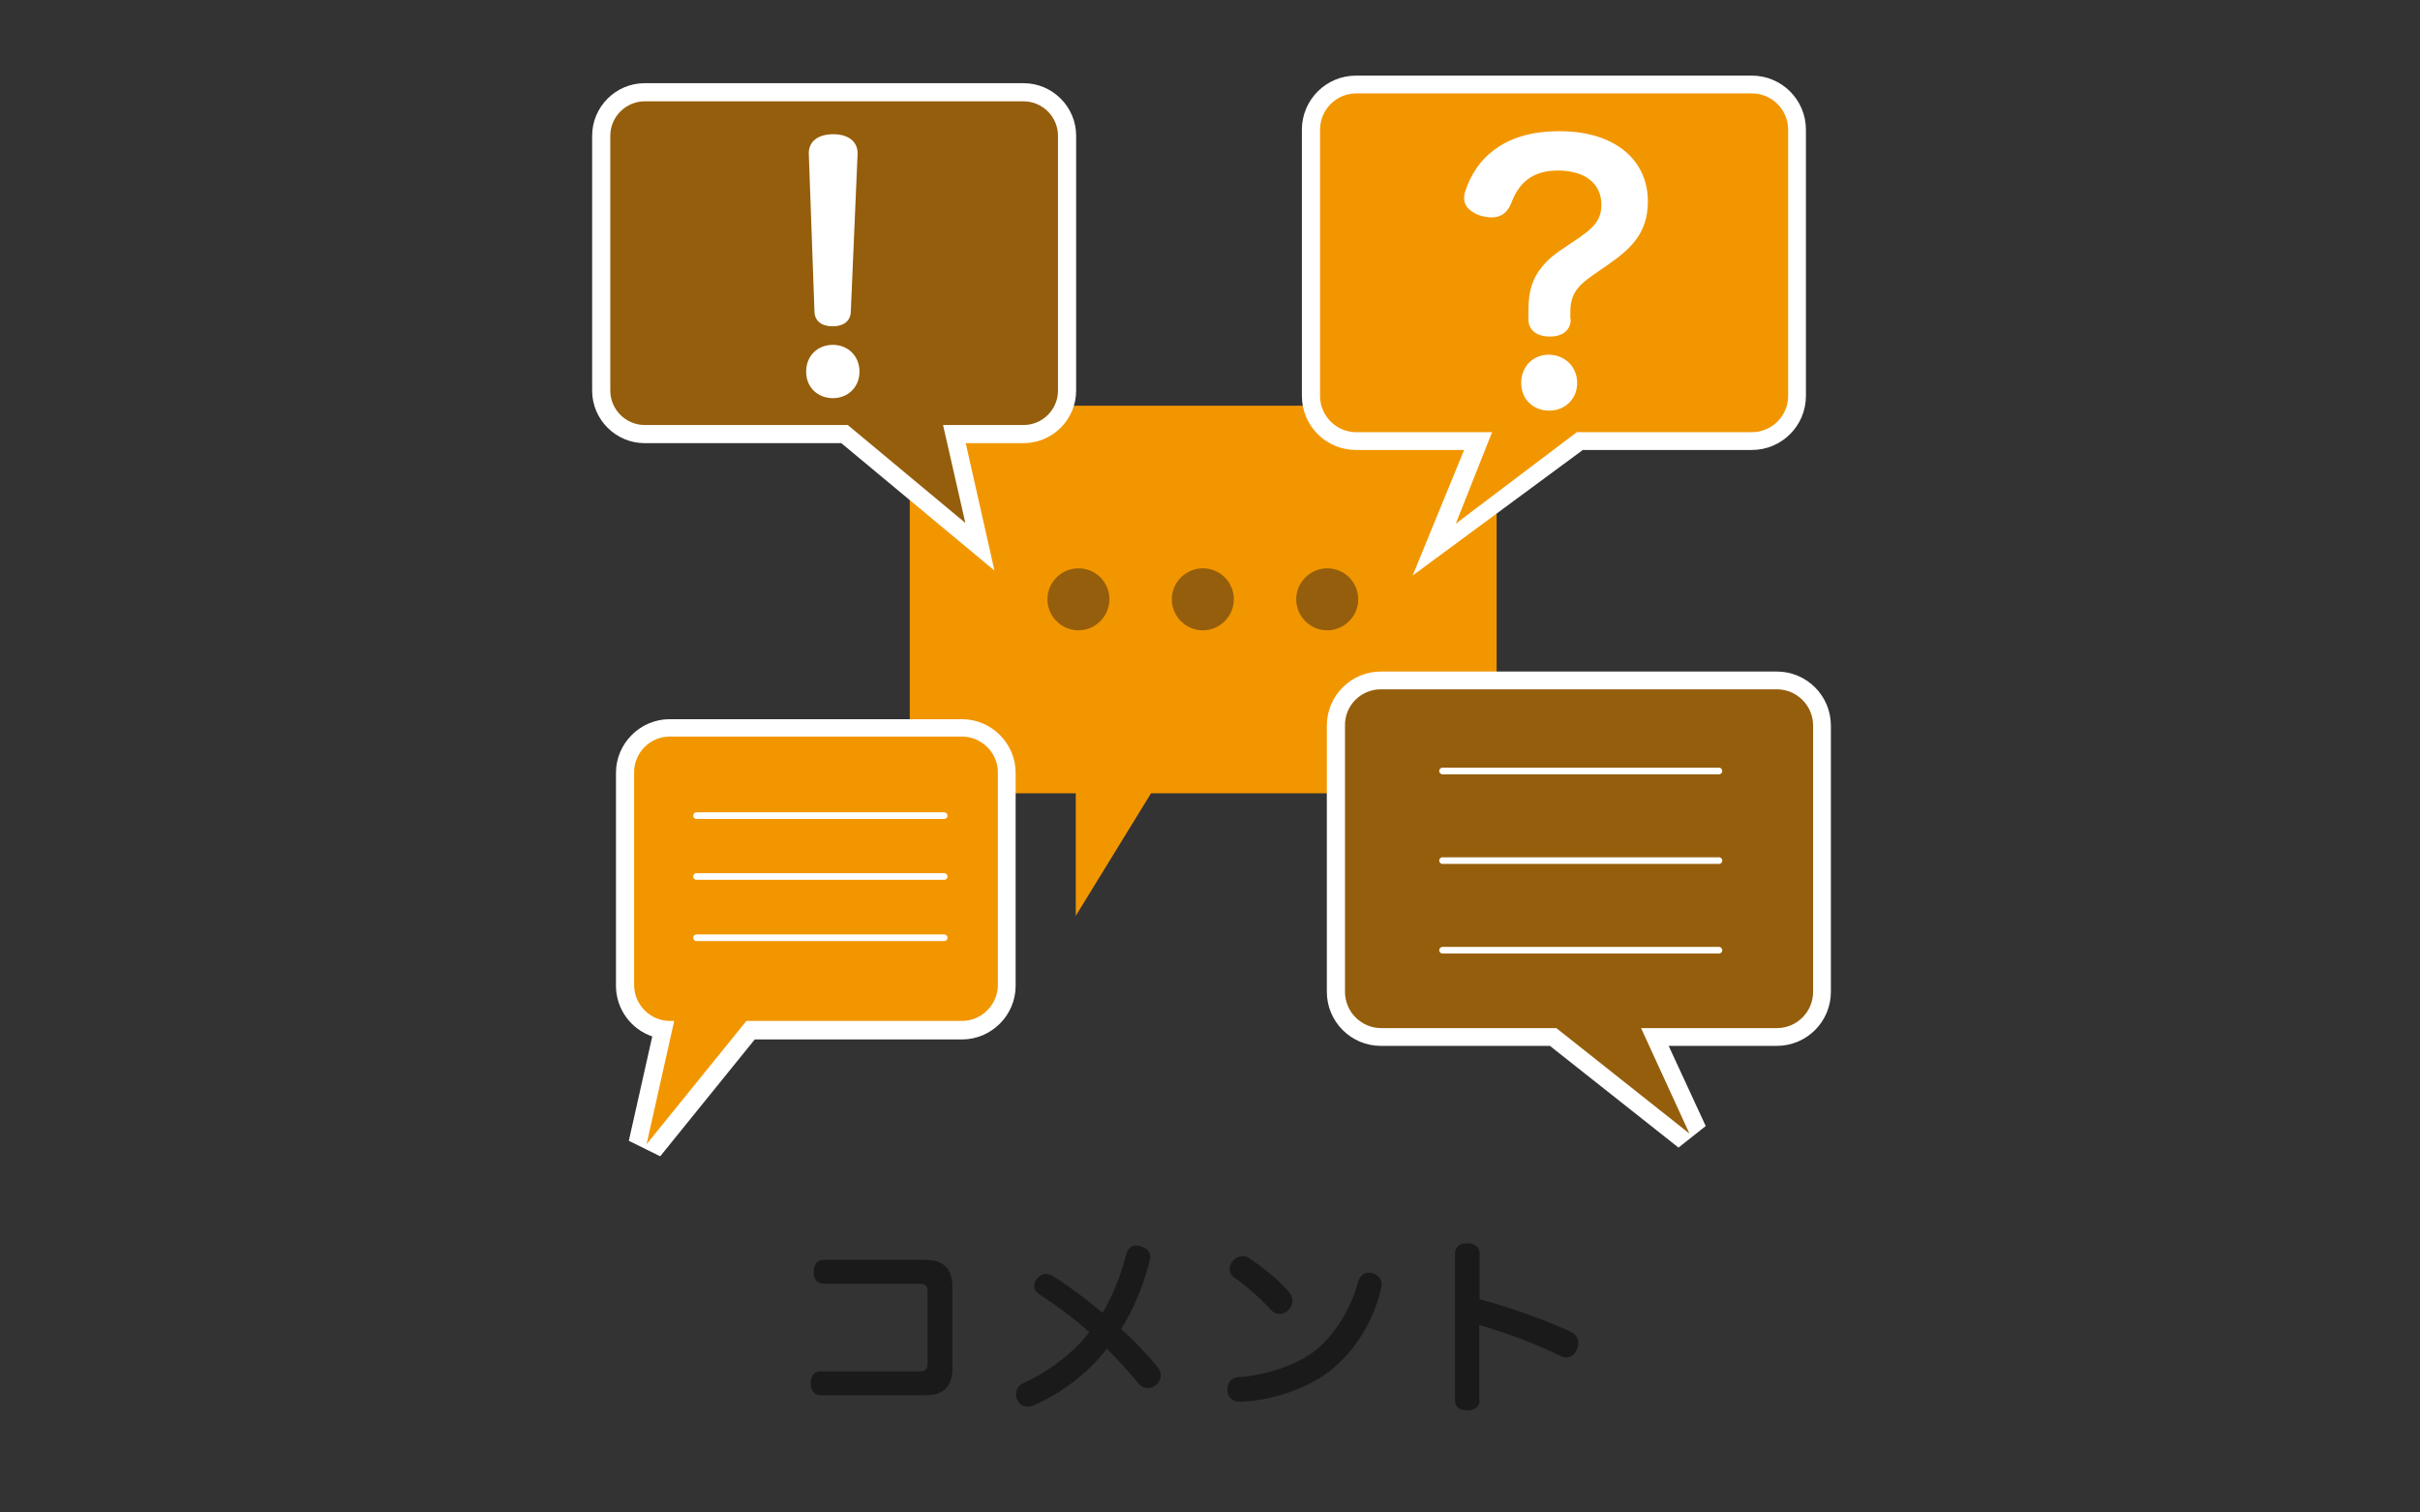 <?xml version="1.0" encoding="utf-8"?>
<!-- Generator: Adobe Illustrator 23.0.3, SVG Export Plug-In . SVG Version: 6.00 Build 0)  -->
<svg version="1.1" xmlns="http://www.w3.org/2000/svg" xmlns:xlink="http://www.w3.org/1999/xlink" x="0px" y="0px"
	 viewBox="0 0 640 400" style="enable-background:new 0 0 640 400;" xml:space="preserve">
<rect x="0" y="0" width="640" height="400" fill="#333333" stroke="none"/>
<style type="text/css">
	.st0{fill:#1A1A1A;}
	.st1{fill:#F29600;}
	.st2{fill:#955E0C;}
	.st3{fill:#FFFFFF;}
	.st4{fill:none;stroke:#FFFFFF;stroke-width:1.753;stroke-linecap:round;stroke-linejoin:round;stroke-miterlimit:10;}
</style>
<g id="ガイドライン_2_">
</g>
<g id="中心線">
</g>
<g id="レイヤー_3">
	<g>
		<g>
			<path class="st0" d="M244.8,333.2c4.9,0,7.1,2.5,7.1,7.3v21.2c0,4.8-2.2,7.3-7.1,7.3h-27.8c-1.6,0-2.6-1.3-2.6-3.2
				c0-1.9,0.9-3.1,2.6-3.1h25.9c1.9,0,2.4-0.6,2.4-2.2v-18.8c0-1.7-0.5-2.2-2.4-2.2h-25.1c-1.7,0-2.6-1.2-2.6-3.1
				c0-1.9,0.9-3.2,2.6-3.2H244.8z"/>
			<path class="st0" d="M273.3,371.7c-0.5,0.2-1,0.3-1.5,0.3c-1.1,0-2.1-0.5-2.7-1.6c-0.3-0.6-0.4-1.2-0.4-1.8
				c0-1.2,0.7-2.2,1.9-2.8c5.7-2.5,12.6-7.2,17.5-13.5c-4.3-3.8-8.8-7.1-13.5-10.2c-0.7-0.5-1.1-1.2-1.1-2c0-0.7,0.3-1.5,0.9-2.1
				c0.6-0.7,1.4-1.1,2.2-1.1c0.7,0,1.4,0.3,2.1,0.7c4.2,2.7,8.6,6,12.9,9.6c2.6-4.3,4.7-9.7,6.2-15.3c0.4-1.7,1.4-2.5,2.7-2.5
				c0.4,0,0.8,0.1,1.2,0.2c1.7,0.5,2.5,1.5,2.5,2.9c0,0.4-0.1,0.7-0.2,1.1c-1.6,6.4-4.3,12.8-7.5,17.9c3.5,3.1,6.8,6.6,9.6,10
				c0.6,0.7,0.9,1.5,0.9,2.2c0,0.9-0.4,1.8-1.2,2.5c-0.7,0.6-1.4,0.9-2.2,0.9c-0.9,0-1.8-0.4-2.5-1.2c-2.7-3.3-5.5-6.4-8.4-9.2
				C287.6,363.5,280,368.8,273.3,371.7z"/>
			<path class="st0" d="M365.4,339.8c0,0.4-0.1,0.8-0.2,1.2c-1.9,8.1-6.8,16.5-13.8,21.8c-6.2,4.7-15.6,7.7-23.4,7.9
				c-0.1,0-0.1,0-0.1,0c-2,0-3.1-1.1-3.3-2.9c0-0.1,0-0.3,0-0.4c0-1.7,1.1-3.1,2.9-3.2c7-0.4,15.3-3.1,20.3-7
				c5.4-4.3,9.5-11.3,11.3-18c0.6-1.9,1.6-2.6,2.8-2.6c0.4,0,0.9,0,1.3,0.2C364.6,337.3,365.4,338.3,365.4,339.8z M340.9,341.7
				c0.6,0.7,0.9,1.5,0.9,2.3c0,0.9-0.4,1.7-1,2.4c-0.7,0.7-1.5,1.1-2.4,1.1c-0.9,0-1.7-0.4-2.4-1.2c-2.6-2.9-6.5-6.3-9.7-8.5
				c-0.8-0.6-1.1-1.4-1.1-2.2s0.3-1.6,0.9-2.2c0.7-0.8,1.6-1.2,2.5-1.2c0.7,0,1.3,0.2,1.8,0.6C333.8,335,338.2,338.5,340.9,341.7z"
				/>
			<path class="st0" d="M391.3,370.3c0,1.8-1.4,2.7-3.3,2.7c-2,0-3.2-0.9-3.2-2.7v-38.8c0-1.8,1.3-2.7,3.2-2.7
				c1.9,0,3.3,0.9,3.3,2.7v12.1c7.8,2.1,16.7,5.2,24.1,8.6c1.4,0.7,2,1.7,2,3c0,0.5-0.1,1-0.3,1.5c-0.5,1.4-1.6,2.3-2.9,2.3
				c-0.5,0-1-0.1-1.5-0.4c-6.3-3.1-14.5-6.2-21.5-8.2V370.3z"/>
		</g>
	</g>
	<g id="レイヤー_49">
		<g>
			<path class="st1" d="M385.7,107.3H250.6c-5.5,0-10,4.5-10,10v82.5c0,5.5,4.5,10,10,10h33.9v32.4l19.9-32.4h81.4
				c5.5,0,10-4.5,10-10v-82.5C395.8,111.8,391.3,107.3,385.7,107.3z"/>
			<path class="st2" d="M293.4,158.5c0,4.5-3.7,8.2-8.2,8.2c-4.5,0-8.2-3.7-8.2-8.2c0-4.5,3.7-8.2,8.2-8.2
				C289.7,150.3,293.4,153.9,293.4,158.5z"/>
			<path class="st2" d="M326.3,158.5c0,4.5-3.7,8.2-8.2,8.2c-4.5,0-8.2-3.7-8.2-8.2c0-4.5,3.7-8.2,8.2-8.2
				C322.6,150.3,326.3,153.9,326.3,158.5z"/>
			<path class="st2" d="M359.2,158.5c0,4.5-3.7,8.2-8.2,8.2c-4.5,0-8.2-3.7-8.2-8.2c0-4.5,3.7-8.2,8.2-8.2
				C355.5,150.3,359.2,153.9,359.2,158.5z"/>
			<path class="st3" d="M409.9,276.6h-44.7c-7.9,0-14.3-6.4-14.3-14.3v-70.4c0-7.9,6.4-14.3,14.3-14.3h104.7
				c7.9,0,14.3,6.4,14.3,14.3v70.4c0,7.9-6.4,14.3-14.3,14.3h-28.6l9.8,21.2l-7.2,5.7L409.9,276.6z"/>
			<path class="st2" d="M365.2,182.3h104.7c5.3,0,9.6,4.3,9.6,9.6v70.4c0,5.3-4.3,9.6-9.6,9.6h-35.9l12.8,27.9l-35.2-27.9h-46.3
				c-5.3,0-9.6-4.3-9.6-9.6v-70.4C355.6,186.6,359.9,182.3,365.2,182.3z"/>
			<path class="st3" d="M387.2,119h-28.6c-7.9,0-14.3-6.4-14.3-14.3V34.3c0-7.9,6.4-14.3,14.3-14.3h104.7c7.9,0,14.3,6.4,14.3,14.3
				v70.4c0,7.9-6.4,14.3-14.3,14.3h-44.7l-45,33.2L387.2,119z"/>
			<path class="st1" d="M463.3,24.7H358.7c-5.3,0-9.6,4.3-9.6,9.6v70.4c0,5.3,4.3,9.6,9.6,9.6h35.9l-9.6,24.2l32-24.2h46.3
				c5.3,0,9.6-4.3,9.6-9.6V34.3C472.9,29,468.6,24.7,463.3,24.7z"/>
			<path class="st3" d="M222.5,117.2h-52c-7.6,0-13.9-6.2-13.9-13.9V35.9c0-7.6,6.2-13.9,13.9-13.9h100.2c7.6,0,13.9,6.2,13.9,13.9
				v67.4c0,7.6-6.2,13.9-13.9,13.9h-15.3l7.6,33.7L222.5,117.2z"/>
			<path class="st2" d="M170.5,26.8h100.2c5,0,9.1,4.1,9.1,9.1v67.4c0,5-4.1,9.1-9.1,9.1h-21.3l5.9,25.9l-31.1-25.9h-53.7
				c-5,0-9.1-4.1-9.1-9.1V35.9C161.4,30.9,165.5,26.8,170.5,26.8z"/>
			<line class="st4" x1="454.6" y1="203.9" x2="381.5" y2="203.9"/>
			<line class="st4" x1="454.6" y1="227.6" x2="381.5" y2="227.6"/>
			<line class="st4" x1="454.6" y1="251.3" x2="381.5" y2="251.3"/>
			<path class="st3" d="M166.3,301.7l6.2-27.6c-5.6-1.9-9.6-7.2-9.6-13.4v-56.3c0-7.8,6.4-14.2,14.2-14.2h77.3
				c7.8,0,14.2,6.4,14.2,14.2v56.3c0,7.8-6.4,14.2-14.2,14.2h-54.8l-25,30.9L166.3,301.7z"/>
			<path class="st1" d="M254.4,194.8h-77.3c-5.2,0-9.4,4.3-9.4,9.4v56.3c0,5.2,4.3,9.5,9.4,9.5h1.2l-7.3,32.6l26.4-32.6h57
				c5.2,0,9.5-4.3,9.5-9.5v-56.3C263.9,199.1,259.6,194.8,254.4,194.8z"/>
			<line class="st4" x1="184.2" y1="215.7" x2="249.7" y2="215.7"/>
			<line class="st4" x1="184.2" y1="231.8" x2="249.7" y2="231.8"/>
			<line class="st4" x1="184.2" y1="248" x2="249.7" y2="248"/>
			<g>
				<path class="st3" d="M415.4,84.4c0,2.9-2.1,4.6-5.5,4.6c-3.5,0-5.7-1.7-5.7-4.6v-2.1c0-5.4,1.1-8.6,3.5-11.6
					c1.9-2.3,2.8-3.1,8.4-6.8c5.6-3.7,7.4-5.7,7.4-9.8c0-5.7-4.5-9-11.5-9c-6.8,0-10.4,3.3-12.4,8.8c-1.1,2.6-2.9,3.6-5.2,3.6
					c-0.8,0-1.8-0.2-2.7-0.4c-2.4-0.8-4.5-2.2-4.5-4.8c0-0.6,0.1-1.2,0.4-2c1.4-4.1,3.8-7.8,7.1-10.3c4.3-3.4,9.9-5.3,17.8-5.3
					c14.2,0,23.3,7.3,23.3,18.6c0,8.7-4.9,12.8-11.1,17.1c-5.8,4-9.4,5.9-9.4,11.9V84.4z M417.1,101.3c0,4.3-3.3,7.3-7.4,7.3
					c-4.2,0-7.4-3-7.4-7.3c0-4.5,3.2-7.5,7.4-7.5C413.8,93.9,417.1,96.9,417.1,101.3z"/>
			</g>
			<g>
				<path class="st3" d="M227.3,98.3c0,4.2-3.2,7-7,7c-4,0-7.1-2.8-7.1-7c0-4.3,3.1-7.1,7.1-7.1C224.1,91.2,227.3,94,227.3,98.3z
					 M213.9,40.7c-0.1-3.2,2.3-5.2,6.5-5.2c4,0,6.5,2,6.4,5.2L225,82.5c-0.1,2.5-2,3.8-4.8,3.8c-2.9,0-4.7-1.4-4.8-3.8L213.9,40.7z"
					/>
			</g>
		</g>
	</g>
</g>
</svg>
